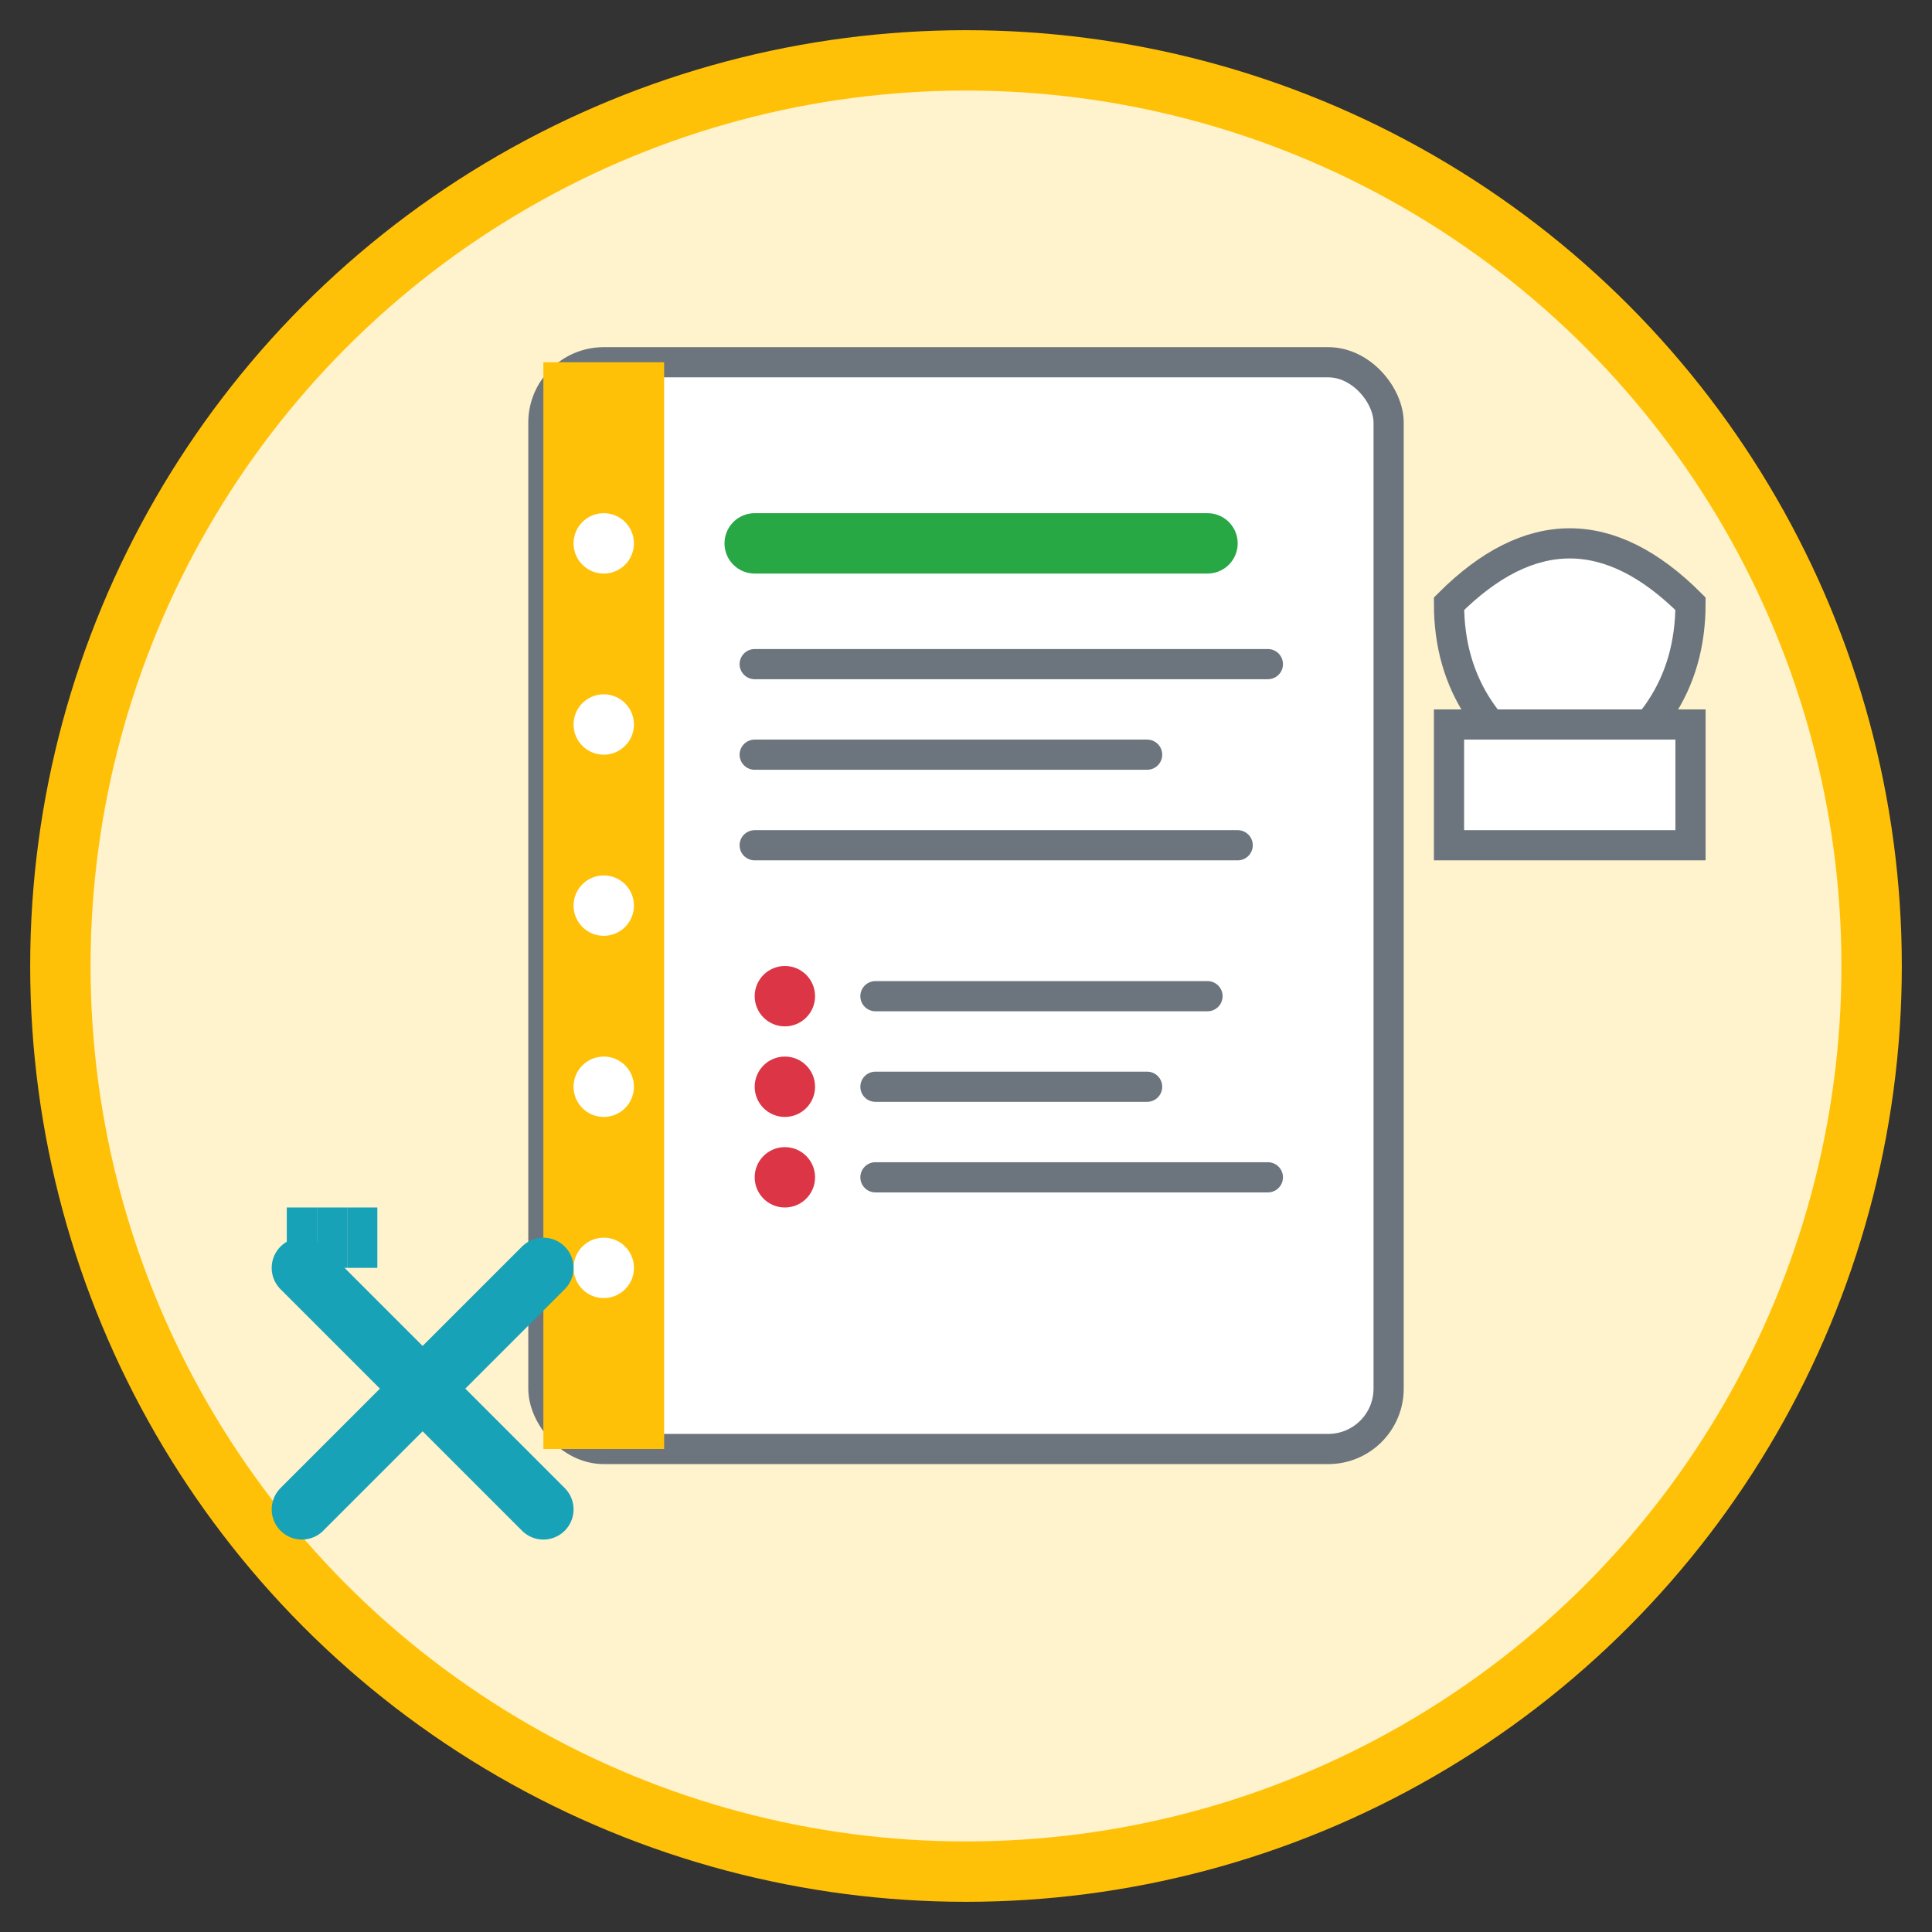 <svg width="64" height="64" viewBox="0 0 64 64" xmlns="http://www.w3.org/2000/svg">
    <rect x="0" y="0" width="64" height="64" fill="#333333" stroke="none"/>
    <!-- Background circle -->
    <circle cx="32" cy="32" r="30" fill="#fff3cd" stroke="#ffc107" stroke-width="2"/>
    
    <!-- Cookbook/Recipe book -->
    <rect x="18" y="12" width="28" height="36" rx="2" fill="#ffffff" stroke="#6c757d" stroke-width="1"/>
    
    <!-- Book binding -->
    <rect x="18" y="12" width="4" height="36" fill="#ffc107"/>
    
    <!-- Binding details -->
    <circle cx="20" cy="18" r="1" fill="#ffffff"/>
    <circle cx="20" cy="24" r="1" fill="#ffffff"/>
    <circle cx="20" cy="30" r="1" fill="#ffffff"/>
    <circle cx="20" cy="36" r="1" fill="#ffffff"/>
    <circle cx="20" cy="42" r="1" fill="#ffffff"/>
    
    <!-- Recipe text lines -->
    <line x1="25" y1="18" x2="40" y2="18" stroke="#28a745" stroke-width="2" stroke-linecap="round"/>
    <line x1="25" y1="22" x2="42" y2="22" stroke="#6c757d" stroke-width="1" stroke-linecap="round"/>
    <line x1="25" y1="25" x2="38" y2="25" stroke="#6c757d" stroke-width="1" stroke-linecap="round"/>
    <line x1="25" y1="28" x2="41" y2="28" stroke="#6c757d" stroke-width="1" stroke-linecap="round"/>
    
    <!-- Ingredient list bullets -->
    <circle cx="26" cy="33" r="1" fill="#dc3545"/>
    <circle cx="26" cy="36" r="1" fill="#dc3545"/>
    <circle cx="26" cy="39" r="1" fill="#dc3545"/>
    
    <!-- Ingredient lines -->
    <line x1="29" y1="33" x2="40" y2="33" stroke="#6c757d" stroke-width="1" stroke-linecap="round"/>
    <line x1="29" y1="36" x2="38" y2="36" stroke="#6c757d" stroke-width="1" stroke-linecap="round"/>
    <line x1="29" y1="39" x2="42" y2="39" stroke="#6c757d" stroke-width="1" stroke-linecap="round"/>
    
    <!-- Chef's hat decoration -->
    <path d="M48 20 Q52 16 56 20 Q56 24 52 26 Q48 24 48 20 Z" fill="#ffffff" stroke="#6c757d" stroke-width="1"/>
    <rect x="48" y="24" width="8" height="4" fill="#ffffff" stroke="#6c757d" stroke-width="1"/>
    
    <!-- Utensils crossed -->
    <line x1="10" y1="50" x2="18" y2="42" stroke="#17a2b8" stroke-width="2" stroke-linecap="round"/>
    <line x1="10" y1="42" x2="18" y2="50" stroke="#17a2b8" stroke-width="2" stroke-linecap="round"/>
    
    <!-- Fork details -->
    <line x1="10" y1="42" x2="10" y2="40" stroke="#17a2b8" stroke-width="1"/>
    <line x1="11" y1="42" x2="11" y2="40" stroke="#17a2b8" stroke-width="1"/>
    <line x1="12" y1="42" x2="12" y2="40" stroke="#17a2b8" stroke-width="1"/>
</svg>
